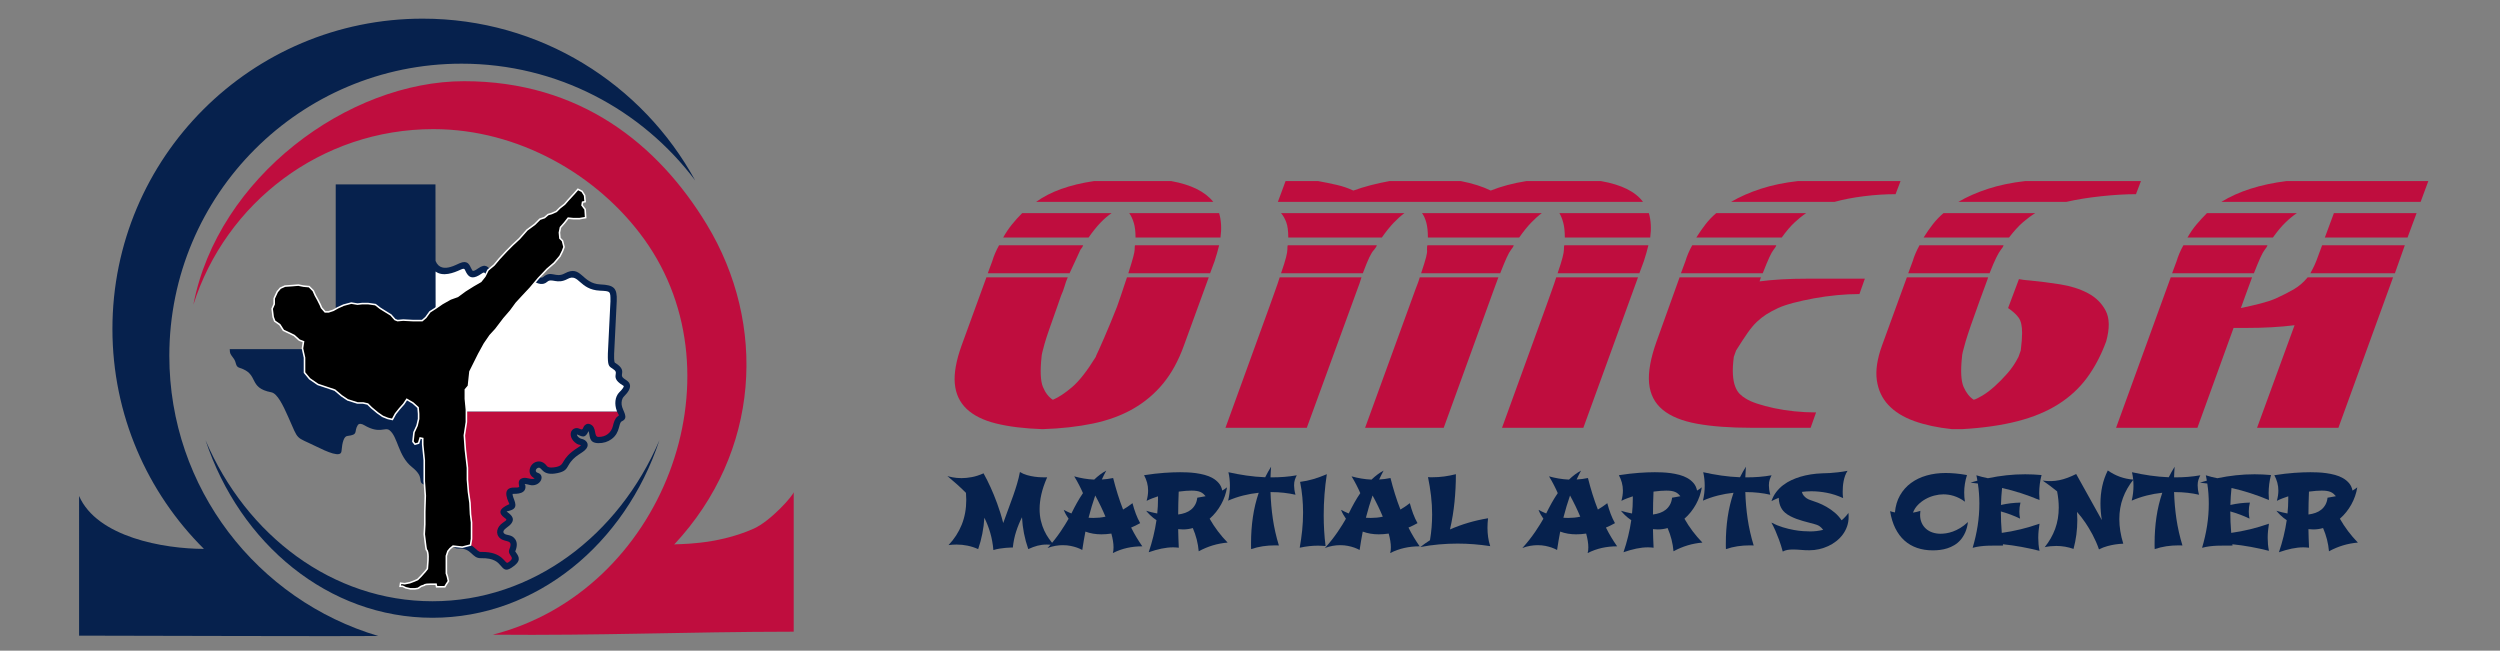 <?xml version="1.0" encoding="utf-8"?>
<!-- Generator: Adobe Illustrator 16.0.0, SVG Export Plug-In . SVG Version: 6.00 Build 0)  -->
<!DOCTYPE svg PUBLIC "-//W3C//DTD SVG 1.1//EN" "http://www.w3.org/Graphics/SVG/1.1/DTD/svg11.dtd">
<svg version="1.1" id="Layer_1" xmlns="http://www.w3.org/2000/svg" xmlns:xlink="http://www.w3.org/1999/xlink" x="0px" y="0px"
	 width="1576.801px" height="410.4px" viewBox="0 0 1576.801 410.4" enable-background="new 0 0 1576.801 410.4"
	 xml:space="preserve">
<rect x="0" y="0" width="1576.801" height="410.4" fill="#808080" stroke="none"/>
<g>
	<path fill="#06214D" d="M266.6,11.764c74.146,0,138.657,41.24,171.854,102.031c-33.624-44.713-87.118-73.633-147.372-73.633
		c-101.777,0-184.285,82.508-184.285,184.286c0,83.544,55.598,154.091,131.807,176.689c-8.732,0.28-170.466-0.2-188.728-0.224
		V312.83c11.357,25.964,53.481,33.356,78.734,33.356c-35.635-35.436-57.7-84.504-57.7-138.733
		C70.91,99.376,158.523,11.764,266.6,11.764L266.6,11.764z"/>
	<path fill="#BF0D3E" d="M292.709,51.212c73.184,0,122.433,39.858,153.034,90.32c38.104,62.824,33.938,143.59-20.499,201.88
		c0.449-0.478,25.892,0.853,50.09-9.96c10.92-4.879,25.271-21.258,25.271-23.122v88.084c-70.033,0.097-121.051,2.523-189.831,1.903
		c107.045-27.321,158.162-162.473,95.548-249.443c-29.342-40.752-79.622-69.431-132.961-69.431
		c-70.943,0-131.02,46.525-151.392,110.729C137.351,111.885,219.525,51.212,292.709,51.212L292.709,51.212z"/>
	<path fill="#06214D" d="M415.922,277.646c-21.698,65.418-77.6,111.994-143.146,111.994S151.328,343.063,129.63,277.646
		c25.623,60.097,80.091,101.574,143.146,101.574S390.301,337.741,415.922,277.646L415.922,277.646z"/>
</g>
<g>
	<rect x="559.316" y="114.211" fill="none" width="943.924" height="300.021"/>
	<path fill="#BF0D3E" d="M628.286,267.11c-8.073-1.993-14.298-5.082-18.667-9.262c-4.369-4.182-6.841-9.5-7.408-15.961
		c-0.57-6.459,0.854-14.438,4.272-23.939l15.676-43.035h51.303c-0.763,1.71-1.428,3.563-1.995,5.558
		c-0.57,1.995-1.33,4.037-2.28,6.128l-2.28,6.555c-2.09,5.89-3.8,10.735-5.13,14.535c-1.33,3.802-2.327,6.89-2.992,9.265
		s-1.141,4.18-1.426,5.415c-0.284,1.234-0.427,2.138-0.427,2.708c-0.95,8.93-0.665,15.245,0.854,18.95
		c1.521,3.705,3.61,6.414,6.271,8.123c3.608-1.521,7.646-4.181,12.111-7.979c4.466-3.799,9.452-10.165,14.964-19.095l0.283-0.854
		c0.762-1.521,2.424-5.226,4.987-11.115c2.565-5.891,5.272-12.444,8.123-19.666l2.279-6.556l2.138-6.412l1.854-5.558h51.586
		l-15.678,43.035c-3.42,9.501-7.79,17.479-13.107,23.939c-5.32,6.459-11.639,11.779-18.953,15.961
		c-7.315,4.18-15.723,7.269-25.223,9.262c-9.5,1.994-20.143,3.184-31.923,3.563C646.102,270.293,636.363,269.106,628.286,267.11z
		 M679.159,162.515c-1.14,2.375-2.657,5.652-4.56,9.832h-51.586l2.851-7.694c0.949-3.23,2.375-6.556,4.274-9.976h53.011
		c-0.188,0.76-0.76,1.71-1.71,2.851C681.062,158.477,680.302,160.14,679.159,162.515z M638.264,141.567
		c1.995-2.47,4.133-4.845,6.412-7.125h56.431c-2.279,1.521-4.607,3.516-6.982,5.985c-2.375,2.469-4.893,5.605-7.553,9.405h-53.865
		C634.416,146.792,636.269,144.038,638.264,141.567z M765.232,127.317H653.511c8.931-6.46,21.091-10.83,36.479-13.11h48.736
		C751.268,116.487,760.103,120.857,765.232,127.317z M763.237,172.347h-51.585c1.521-4.75,2.564-8.217,3.135-10.402
		c0.571-2.185,0.854-3.657,0.854-4.417c0-1.711,0.096-2.66,0.285-2.851h53.011c-0.38,1.521-0.808,3.135-1.282,4.845
		c-0.476,1.711-0.998,3.421-1.565,5.131L763.237,172.347z M769.793,149.833h-53.581c0-3.8-0.38-6.936-1.142-9.405
		c-0.761-2.47-1.71-4.465-2.851-5.985h56.716C770.268,139.002,770.553,144.132,769.793,149.833z"/>
	<path fill="#BF0D3E" d="M804.419,182.893c1.045-2.851,1.945-5.511,2.706-7.98h51.587c-0.382,1.33-0.81,2.66-1.282,3.99
		c-0.478,1.33-0.998,2.755-1.567,4.275l-31.636,86.641h-51.301l27.931-76.951C802.187,189.068,803.372,185.743,804.419,182.893z
		 M962.738,114.207h47.025c12.92,2.28,21.756,6.65,26.506,13.11H805.986l4.845-13.11h20.521c4.18,0.761,8.123,1.567,11.827,2.423
		c3.705,0.855,7.173,2.043,10.403,3.563c6.84-2.47,14.438-4.465,22.8-5.985h45.029c7.602,1.521,13.87,3.516,18.812,5.985
		C946.871,117.532,954.378,115.537,962.738,114.207z M811.259,140.142c-0.855-2.28-1.947-4.18-3.277-5.7h77.806
		c-2.09,1.521-4.32,3.516-6.695,5.985c-2.375,2.469-4.895,5.605-7.555,9.405h-58.996
		C812.541,145.652,812.114,142.422,811.259,140.142z M811.115,162.373c0.57-2.28,0.855-3.896,0.855-4.845
		c0-1.711,0.095-2.66,0.284-2.851H868.4c-0.188,0.76-0.761,1.71-1.71,2.851c-0.95,0.949-1.948,2.518-2.993,4.702
		s-2.422,5.558-4.133,10.117H807.98C809.5,167.977,810.546,164.653,811.115,162.373z M894.195,178.76
		c0.477-1.235,0.902-2.518,1.282-3.848h49.591c-0.95,2.47-1.948,5.178-2.993,8.123c-1.045,2.944-2.23,6.223-3.563,9.832
		l-27.93,76.95H860.99l31.636-86.925C893.197,181.373,893.72,179.996,894.195,178.76z M900.322,154.677h54.438
		c-0.189,0.76-0.761,1.71-1.71,2.851c-0.762,0.949-1.662,2.564-2.707,4.845c-1.045,2.281-2.423,5.604-4.134,9.975h-49.875
		c1.521-4.56,2.563-7.933,3.136-10.117c0.567-2.185,0.76-3.753,0.567-4.702C900.035,155.817,900.133,154.868,900.322,154.677z
		 M899.61,140.427c-0.665-2.47-1.568-4.465-2.708-5.985h75.526c-2.091,1.521-4.323,3.516-6.698,5.985
		c-2.375,2.469-4.893,5.605-7.553,9.405h-57.57C900.607,146.033,900.275,142.897,899.61,140.427z M978.841,182.893
		c1.045-2.851,1.945-5.511,2.708-7.98h51.585l-34.485,94.906h-51.301l27.931-76.951
		C976.608,189.068,977.796,185.743,978.841,182.893z M986.679,154.677h53.011c-0.38,1.521-0.808,3.135-1.283,4.845
		c-0.475,1.711-0.996,3.421-1.565,5.131l-2.852,7.694h-51.586c1.521-4.37,2.565-7.694,3.137-9.975
		c0.568-2.28,0.854-3.896,0.854-4.845C986.394,155.817,986.488,154.868,986.679,154.677z M985.966,140.427
		c-0.665-2.47-1.475-4.465-2.422-5.985h56.431c1.33,4.561,1.614,9.69,0.854,15.391h-53.863
		C986.964,146.033,986.631,142.897,985.966,140.427z"/>
	<path fill="#BF0D3E" d="M1059.351,174.913h51.301l-0.854,2.565c8.551-1.141,18.618-1.71,30.211-1.71h36.193l-3.42,9.689
		c-4.561,0-9.311,0.237-14.25,0.713c-4.938,0.475-9.737,1.14-14.394,1.995c-4.654,0.854-8.979,1.805-12.967,2.85
		c-3.99,1.045-7.223,2.138-9.69,3.277c-2.851,1.33-5.32,2.66-7.41,3.99c-2.09,1.33-4.085,2.897-5.985,4.703
		c-1.897,1.805-3.848,4.132-5.843,6.982c-1.995,2.851-4.417,6.556-7.268,11.115l-1.425,3.989c-0.57,4.369-0.762,8.074-0.57,11.115
		c0.189,3.039,0.665,5.558,1.426,7.553c0.76,1.994,1.71,3.563,2.852,4.703c1.141,1.14,2.375,2.09,3.703,2.85
		c1.712,1.141,4.135,2.232,7.27,3.277s6.697,1.994,10.688,2.851c3.99,0.854,8.268,1.521,12.825,1.995
		c4.563,0.475,9.12,0.712,13.683,0.712l-3.422,9.69h-37.051c-13.681,0-25.223-0.855-34.628-2.565s-16.625-4.653-21.66-8.835
		c-5.035-4.18-7.886-9.736-8.551-16.673c-0.665-6.935,0.902-15.724,4.703-26.362L1059.351,174.913z M1115.924,162.373
		c-1.045,2.28-2.424,5.604-4.135,9.975h-51.586l2.853-7.694c0.948-3.23,2.375-6.556,4.273-9.976h53.011
		c-0.188,0.76-0.761,1.71-1.709,2.851C1117.869,158.477,1116.969,160.092,1115.924,162.373z M1131.884,140.285
		c-2.564,2.375-5.272,5.558-8.122,9.548h-53.866c1.9-3.04,3.849-5.843,5.843-8.408c1.995-2.564,4.229-4.893,6.697-6.982h56.716
		C1136.869,135.962,1134.448,137.91,1131.884,140.285z M1175.632,123.754c-6.841,0.855-13.017,2.043-18.525,3.563h-65.266
		c5.51-3.229,11.778-5.985,18.811-8.265c7.03-2.28,14.82-3.896,23.37-4.846h64.695l-3.137,8.266
		C1189.12,122.472,1182.472,122.9,1175.632,123.754z"/>
	<path fill="#BF0D3E" d="M1316.277,238.326c-4.846,6.556-10.878,12.112-18.098,16.673c-7.223,4.561-15.818,8.123-25.793,10.688
		c-9.978,2.565-21.613,4.229-34.913,4.988h-6.271c-9.119-0.949-17.1-2.66-23.938-5.131c-6.84-2.47-12.255-5.842-16.245-10.117
		s-6.412-9.5-7.268-15.676c-0.854-6.175,0.236-13.441,3.275-21.803l15.676-43.035h51.303c-0.19,0.19-0.285,0.475-0.285,0.855
		l-5.13,13.965c-4.37,11.97-7.315,20.521-8.835,25.65c-1.521,5.13-2.28,8.36-2.28,9.69c-0.95,8.93-0.617,15.246,0.997,18.951
		c1.615,3.705,3.753,6.414,6.413,8.123c1.33-0.379,3.183-1.282,5.558-2.707c2.375-1.426,4.895-3.325,7.553-5.7
		c2.659-2.375,5.367-5.13,8.122-8.265c2.755-3.137,5.083-6.604,6.982-10.402l1.426-3.99c0.569-4.561,0.854-8.266,0.854-11.115
		c0-4.37-0.715-7.553-2.14-9.548s-3.655-4.037-6.696-6.128l6.841-18.24c1.898,0.381,4.181,0.665,6.84,0.855
		c6.08,0.57,12.444,1.378,19.096,2.423s12.492,2.897,17.527,5.558c5.034,2.659,8.788,6.364,11.258,11.114
		c2.47,4.751,2.563,11.211,0.285,19.381C1325.157,224.124,1321.12,231.771,1316.277,238.326z M1259.134,162.373
		c-1.142,2.28-2.565,5.604-4.275,9.975h-51.301l2.851-7.694c0.95-3.23,2.375-6.556,4.275-9.976h53.01
		c-0.188,0.76-0.76,1.71-1.71,2.851C1261.224,158.477,1260.273,160.092,1259.134,162.373z M1275.948,140.142
		c-2.66,2.28-5.604,5.51-8.835,9.69h-53.864c1.898-3.04,3.848-5.843,5.843-8.408c1.995-2.564,4.228-4.893,6.696-6.982h57.855
		C1281.174,135.962,1278.609,137.862,1275.948,140.142z M1325.397,123.754c-8.075,0.855-15.438,2.043-22.088,3.563h-68.116
		c5.51-3.229,11.78-5.985,18.813-8.265c7.028-2.28,14.818-3.896,23.368-4.846h72.961l-3.135,8.266
		C1340.74,122.472,1333.473,122.9,1325.397,123.754z"/>
	<path fill="#BF0D3E" d="M1413.318,194.292c4.562-0.949,8.692-1.899,12.397-2.85c3.705-0.951,6.888-1.995,9.548-3.135
		c4.18-1.9,7.933-3.801,11.257-5.7c3.325-1.9,6.318-4.465,8.979-7.695h53.865l-34.484,94.905h-51.302l23.655-64.695
		c-8.93,1.141-19.095,1.711-30.495,1.711h-7.979l-22.802,62.984h-51.301l34.485-94.905h51.301c-0.95,2.47-1.947,5.178-2.993,8.123
		c-1.045,2.944-2.232,6.223-3.563,9.832L1413.318,194.292z M1377.123,154.677h53.01c-0.189,0.76-0.76,1.71-1.71,2.851
		c-0.761,0.949-1.662,2.564-2.707,4.845c-1.045,2.281-2.423,5.604-4.134,9.975h-51.586l2.852-7.694
		C1373.798,161.422,1375.223,158.097,1377.123,154.677z M1385.388,141.567c2.09-2.47,4.273-4.845,6.555-7.125h56.716
		c-2.279,1.521-4.654,3.468-7.125,5.843c-2.47,2.375-5.13,5.558-7.979,9.548h-53.866
		C1381.397,146.792,1383.298,144.038,1385.388,141.567z M1442.104,114.207h89.491l-4.845,13.11h-125.688
		C1411.893,120.667,1425.573,116.297,1442.104,114.207z M1458.776,169.355c0.665-1.235,1.377-2.803,2.138-4.702l3.705-9.976h52.155
		l-6.271,17.67h-53.295C1457.589,171.587,1458.111,170.59,1458.776,169.355z M1472.029,134.442h52.155l-5.7,15.391h-52.155
		L1472.029,134.442z"/>
	<path fill="#06214D" d="M660.453,301.079c-0.866,1.958-1.604,3.835-2.21,5.631c-0.604,1.797-1.096,3.525-1.469,5.191
		c-0.373,1.664-0.646,3.26-0.815,4.783c-0.174,1.522-0.259,2.991-0.259,4.403c0,2.687,0.272,5.151,0.817,7.402
		c0.545,2.25,1.251,4.309,2.119,6.176c0.867,1.866,1.847,3.558,2.937,5.069c1.091,1.514,2.169,2.865,3.239,4.058
		c-0.848-0.103-1.655-0.183-2.422-0.242c-0.77-0.061-1.494-0.091-2.18-0.091c-1.052,0-2.051,0.063-2.997,0.184
		c-0.949,0.121-1.89,0.297-2.815,0.528c-0.929,0.229-1.867,0.529-2.813,0.894c-0.949,0.363-1.958,0.787-3.027,1.271
		c-1.15-3.271-2.054-6.573-2.71-9.914s-1.074-6.735-1.256-10.188c-1.453,2.888-2.687,5.895-3.693,9.021
		c-1.01,3.129-1.706,6.489-2.089,10.081c-0.242,0-0.777,0.011-1.604,0.03c-0.826,0.02-1.82,0.078-2.98,0.182
		c-1.16,0.102-2.412,0.26-3.754,0.471c-1.342,0.213-2.648,0.52-3.92,0.924c-0.346-3.896-0.999-7.514-1.969-10.854
		c-0.97-3.34-2.211-6.522-3.725-9.551c-0.404,6.821-1.706,13.422-3.905,19.799c-4.259-1.918-8.83-2.876-13.714-2.876
		c-0.808,0-1.625,0.03-2.452,0.092s-1.665,0.141-2.513,0.241c3.633-3.834,6.402-8.123,8.311-12.866
		c1.906-4.742,2.86-9.959,2.86-15.65c0-1.452-0.061-2.926-0.182-4.42c-1.756-1.774-3.604-3.53-5.54-5.269
		c-1.938-1.735-3.996-3.512-6.176-5.327c0.361,0.103,0.825,0.228,1.393,0.379c0.564,0.149,1.23,0.297,1.998,0.438
		c0.767,0.142,1.614,0.257,2.543,0.349c0.928,0.092,1.938,0.137,3.027,0.137c1.938,0,4.069-0.211,6.4-0.637
		c2.331-0.424,4.811-1.221,7.435-2.392c1.514,2.705,3.017,5.7,4.511,8.989c0.625,1.395,1.286,2.929,1.982,4.604
		c0.694,1.676,1.388,3.456,2.072,5.346c0.688,1.887,1.356,3.868,2.015,5.946c0.654,2.079,1.267,4.238,1.831,6.479
		c1.171-3.289,2.284-6.348,3.346-9.172c1.06-2.826,2.044-5.525,2.952-8.1c0.906-2.574,1.72-5.07,2.437-7.493
		c0.717-2.422,1.317-4.895,1.802-7.417c1.412,0.85,2.928,1.498,4.541,1.953c1.614,0.453,3.198,0.787,4.753,0.998
		c1.556,0.213,3.021,0.334,4.404,0.362C658.369,301.063,659.526,301.079,660.453,301.079z"/>
	<path fill="#06214D" d="M719.125,329.959c-0.931,0.524-1.867,1.021-2.815,1.483c-0.949,0.465-1.907,0.896-2.876,1.302
		c1.049,2.118,2.159,4.151,3.33,6.101c1.17,1.947,2.411,3.859,3.724,5.736c-3.371,0-6.575,0.338-9.61,1.014
		c-3.037,0.678-6.029,1.752-8.978,3.225c0.161-0.523,0.272-1.094,0.333-1.711c0.063-0.613,0.091-1.267,0.091-1.95
		c0-1.211-0.116-2.543-0.349-3.996c-0.233-1.453-0.57-2.997-1.014-4.632c-1.07,0.16-2.137,0.281-3.194,0.361
		c-1.06,0.082-2.104,0.121-3.133,0.121c-1.776,0-3.502-0.141-5.177-0.424c-1.678-0.281-3.302-0.716-4.874-1.302
		c-0.363,1.877-0.707,3.774-1.029,5.69c-0.323,1.918-0.636,3.886-0.938,5.902c-1.027-0.564-2.17-1.068-3.421-1.514
		c-1.09-0.385-2.382-0.73-3.875-1.045c-1.494-0.313-3.159-0.471-4.995-0.471c-1.453,0-2.985,0.139-4.602,0.408
		c-1.614,0.273-3.279,0.731-4.995,1.379c1.574-1.716,3.042-3.447,4.404-5.191c1.36-1.745,2.599-3.432,3.709-5.057
		c1.107-1.625,2.099-3.144,2.967-4.557c0.867-1.412,1.594-2.634,2.18-3.663c-0.586-0.807-1.141-1.675-1.665-2.604
		c-0.523-0.928-0.999-1.926-1.423-2.996c0.809,0.443,1.619,0.854,2.438,1.228c0.815,0.373,1.63,0.729,2.438,1.074v-0.062
		c1.09-2.24,2.229-4.431,3.421-6.568c1.19-2.141,2.474-4.208,3.847-6.206c-0.283-0.687-0.633-1.463-1.045-2.331
		c-0.414-0.867-0.862-1.773-1.349-2.727c-0.482-0.946-0.994-1.896-1.528-2.846c-0.534-0.947-1.063-1.847-1.59-2.693
		c1.998,0.564,4.041,1.023,6.131,1.377c2.09,0.354,4.242,0.58,6.465,0.683c1.17-1.13,2.381-2.169,3.633-3.118
		c1.251-0.947,2.573-1.796,3.966-2.543c-0.484,0.908-0.959,1.827-1.423,2.755c-0.465,0.931-0.919,1.878-1.362,2.847
		c1.19-0.062,2.381-0.17,3.572-0.332c1.19-0.162,2.381-0.363,3.572-0.605c0.866,3.451,1.814,6.832,2.846,10.143
		c1.029,3.312,2.169,6.561,3.421,9.748c1.029-0.586,2.028-1.217,2.997-1.894s1.947-1.388,2.938-2.134
		c0.625,2.402,1.331,4.643,2.117,6.721C717.188,326.166,718.096,328.124,719.125,329.959z M697.237,325.873
		c-1.797-4.317-3.945-8.769-6.448-13.351c-0.768,2.199-1.499,4.455-2.193,6.767c-0.696,2.312-1.367,4.728-2.015,7.25
		c0.524,0.041,1.051,0.071,1.574,0.091c0.524,0.021,1.049,0.03,1.574,0.03c1.271,0,2.527-0.062,3.769-0.183
		C694.74,326.356,695.985,326.156,697.237,325.873z"/>
	<path fill="#06214D" d="M774.281,342.22c-3.209,0.264-6.32,0.848-9.34,1.756c-3.018,0.908-5.979,2.149-8.885,3.726
		c-0.225-2.563-0.646-5.062-1.271-7.493c-0.626-2.434-1.441-4.816-2.452-7.159c-1.997,0.586-4.057,0.878-6.176,0.878
		c-1.05,0-2.067-0.061-3.058-0.182c0.04,1.958,0.091,3.908,0.15,5.855c0.062,1.948,0.142,3.901,0.241,5.858
		c-0.563-0.062-1.141-0.116-1.726-0.167c-0.586-0.05-1.191-0.075-1.816-0.075c-2.319,0-4.769,0.269-7.342,0.802
		c-2.573,0.535-5.271,1.297-8.098,2.287c1.13-3.33,2.104-6.671,2.921-10.021c0.816-3.351,1.479-6.74,1.981-10.173
		c-1.595-1.09-2.94-2.18-4.042-3.271c-1.1-1.09-1.922-1.987-2.467-2.694c1.09,0.346,2.227,0.656,3.405,0.938
		c1.181,0.283,2.377,0.545,3.588,0.787c0.161-1.515,0.282-3.017,0.363-4.511c0.08-1.493,0.121-3.008,0.121-4.541v-1.786
		c-1.231,0.403-2.452,0.838-3.663,1.302c-1.211,0.465-2.382,0.979-3.514,1.544c0.305-1.13,0.534-2.229,0.696-3.3
		c0.161-1.068,0.242-2.119,0.242-3.148c0-1.756-0.223-3.438-0.666-5.056c-0.444-1.614-1.07-3.168-1.877-4.662
		c4.702-0.728,8.925-1.221,12.669-1.483c3.744-0.262,7.079-0.394,10.006-0.394c1.372,0,2.931,0.035,4.677,0.104
		c1.746,0.072,3.542,0.231,5.391,0.483c1.847,0.255,3.679,0.621,5.494,1.105c1.815,0.483,3.48,1.153,4.994,2.014
		c1.516,0.856,2.812,1.917,3.892,3.179s1.802,2.791,2.165,4.588v0.121c0.522-0.305,1.033-0.621,1.526-0.955
		c0.494-0.332,0.994-0.699,1.499-1.104c-0.281,1.837-0.735,3.663-1.36,5.479c-0.626,1.815-1.408,3.571-2.349,5.269
		c-0.938,1.696-2.019,3.312-3.237,4.844c-1.223,1.534-2.56,2.937-4.013,4.208C766.049,332.624,769.822,337.64,774.281,342.22z
		 M751.487,309.435c-1.07,0-2.261,0.051-3.572,0.15c-1.313,0.102-2.806,0.264-4.479,0.484c-0.104,2.422-0.182,4.834-0.242,7.234
		c-0.061,2.401-0.091,4.805-0.091,7.204c1.574-0.2,3.047-0.545,4.42-1.028c1.372-0.483,2.588-1.149,3.646-1.998
		c1.061-0.849,1.938-1.893,2.636-3.133c0.694-1.24,1.146-2.721,1.348-4.437c0.867-0.161,1.73-0.313,2.588-0.454
		c0.858-0.141,1.73-0.305,2.619-0.482v-0.063c-0.465-0.563-0.949-1.063-1.453-1.498c-0.505-0.436-1.09-0.798-1.756-1.09
		c-0.666-0.293-1.453-0.518-2.361-0.666C753.879,309.509,752.778,309.435,751.487,309.435z"/>
	<path fill="#06214D" d="M806.615,344.037c-0.402,0-0.808-0.011-1.211-0.03s-0.808-0.029-1.211-0.029
		c-2.645,0-5.218,0.188-7.72,0.562c-2.503,0.373-4.955,0.974-7.356,1.801c-0.041-0.586-0.061-1.187-0.061-1.801
		c0-0.616,0-1.218,0-1.804c0-5.771,0.388-11.301,1.165-16.59c0.775-5.287,2.003-10.401,3.679-15.349
		c-3.311,0.345-6.585,0.925-9.824,1.74c-3.237,0.817-6.393,1.894-9.46,3.226c0.746-3.106,1.12-6.227,1.12-9.354
		c0-1.434-0.076-2.871-0.228-4.313c-0.151-1.443-0.391-2.861-0.711-4.255c3.754,0.849,7.558,1.55,11.413,2.104
		c3.854,0.557,7.778,0.914,11.774,1.076c0.564-1.131,1.155-2.25,1.771-3.36c0.613-1.108,1.266-2.21,1.952-3.3
		c-0.184,2.24-0.305,4.479-0.363,6.721h0.908c2.623,0,5.227-0.102,7.811-0.303c2.583-0.201,5.196-0.534,7.841-0.999
		c-0.465,0.868-0.861,1.797-1.193,2.784c-0.334,0.99-0.5,2.189-0.5,3.604c0,0.809,0.063,1.689,0.195,2.648
		c0.133,0.959,0.357,2.033,0.683,3.225c-2.281-0.523-4.703-0.934-7.268-1.227c-2.563-0.293-5.228-0.438-7.991-0.438h-0.483
		c0.161,5.672,0.651,11.297,1.468,16.877C803.634,332.831,804.899,338.426,806.615,344.037z"/>
	<path fill="#06214D" d="M836.858,299.081c-0.646,4.219-1.136,8.48-1.468,12.79c-0.334,4.31-0.5,8.664-0.5,13.063
		c0,3.311,0.096,6.584,0.287,9.821c0.19,3.24,0.487,6.454,0.894,9.644c-0.848-0.062-1.676-0.115-2.48-0.166
		c-0.81-0.051-1.597-0.075-2.361-0.075c-1.877,0-3.744,0.104-5.603,0.317c-1.855,0.211-3.813,0.539-5.872,0.982
		c0.646-3.571,1.159-7.2,1.545-10.884c0.383-3.685,0.573-7.433,0.573-11.246c0-3.271-0.149-6.521-0.454-9.748
		c-0.303-3.229-0.775-6.448-1.423-9.657c1.435-0.182,2.83-0.413,4.193-0.695c1.361-0.281,2.729-0.625,4.102-1.029
		c1.373-0.402,2.767-0.862,4.18-1.377C833.881,300.306,835.345,299.728,836.858,299.081z"/>
	<path fill="#06214D" d="M894.045,329.959c-0.931,0.524-1.867,1.021-2.815,1.483c-0.949,0.465-1.907,0.896-2.876,1.302
		c1.049,2.118,2.159,4.151,3.33,6.101c1.17,1.947,2.411,3.859,3.724,5.736c-3.371,0-6.572,0.338-9.61,1.014
		c-3.037,0.678-6.029,1.752-8.978,3.225c0.161-0.523,0.272-1.094,0.333-1.711c0.063-0.613,0.091-1.267,0.091-1.95
		c0-1.211-0.114-2.543-0.349-3.996c-0.231-1.453-0.57-2.997-1.014-4.632c-1.07,0.16-2.137,0.281-3.193,0.361
		c-1.061,0.082-2.104,0.121-3.134,0.121c-1.776,0-3.502-0.141-5.177-0.424c-1.678-0.281-3.302-0.716-4.874-1.302
		c-0.363,1.877-0.707,3.774-1.029,5.69c-0.323,1.918-0.636,3.886-0.938,5.902c-1.027-0.564-2.17-1.068-3.421-1.514
		c-1.09-0.385-2.382-0.73-3.875-1.045c-1.494-0.313-3.159-0.471-4.995-0.471c-1.451,0-2.985,0.139-4.602,0.408
		c-1.614,0.273-3.279,0.731-4.995,1.379c1.574-1.716,3.042-3.447,4.405-5.191c1.361-1.745,2.598-3.432,3.708-5.057
		c1.107-1.625,2.099-3.144,2.967-4.557c0.867-1.412,1.594-2.634,2.18-3.663c-0.586-0.807-1.141-1.675-1.665-2.604
		c-0.523-0.928-0.999-1.926-1.423-2.996c0.809,0.443,1.62,0.854,2.438,1.228c0.816,0.373,1.63,0.729,2.438,1.074v-0.062
		c1.092-2.24,2.229-4.431,3.421-6.568c1.19-2.141,2.474-4.208,3.847-6.206c-0.283-0.687-0.631-1.463-1.045-2.331
		c-0.413-0.867-0.862-1.773-1.349-2.727c-0.482-0.946-0.994-1.896-1.526-2.846c-0.535-0.947-1.065-1.847-1.592-2.693
		c1.998,0.564,4.041,1.023,6.133,1.377c2.088,0.354,4.24,0.58,6.463,0.683c1.17-1.13,2.381-2.169,3.633-3.118
		c1.251-0.947,2.573-1.796,3.966-2.543c-0.483,0.908-0.959,1.827-1.423,2.755c-0.465,0.931-0.919,1.878-1.362,2.847
		c1.19-0.062,2.382-0.17,3.572-0.332s2.381-0.363,3.572-0.605c0.867,3.451,1.814,6.832,2.846,10.143
		c1.029,3.312,2.169,6.561,3.421,9.748c1.029-0.586,2.028-1.217,2.997-1.894c0.97-0.677,1.947-1.388,2.938-2.134
		c0.625,2.402,1.332,4.643,2.118,6.721C892.107,326.166,893.016,328.124,894.045,329.959z M872.156,325.873
		c-1.797-4.317-3.944-8.769-6.446-13.351c-0.77,2.199-1.498,4.455-2.195,6.767c-0.695,2.312-1.367,4.728-2.014,7.25
		c0.523,0.041,1.05,0.071,1.573,0.091c0.524,0.021,1.049,0.03,1.574,0.03c1.271,0,2.528-0.062,3.769-0.183
		C869.658,326.356,870.905,326.156,872.156,325.873z"/>
	<path fill="#06214D" d="M939.907,344.46c-3.432-0.523-6.847-0.924-10.248-1.195c-3.398-0.271-6.847-0.408-10.338-0.408
		c-3.896,0-7.795,0.172-11.701,0.516c-3.902,0.344-7.836,0.896-11.791,1.665c0.988-0.769,1.982-1.515,2.982-2.24
		c0.998-0.728,2.032-1.411,3.104-2.059c0.464-2.744,0.807-5.449,1.027-8.113s0.333-5.349,0.333-8.053
		c0-4.017-0.23-7.987-0.694-11.913c-0.467-3.926-1.103-7.835-1.907-11.729c0.424,0.039,0.861,0.063,1.314,0.074
		c0.455,0.012,0.903,0.016,1.35,0.016c2.563,0,5.075-0.166,7.538-0.498c2.462-0.334,4.924-0.813,7.387-1.438
		c0,5.833-0.288,11.649-0.862,17.452c-0.576,5.803-1.527,11.602-2.859,17.393c3.771-1.654,7.646-3.065,11.625-4.238
		c3.976-1.17,8.103-2.106,12.382-2.813c-0.242,2.039-0.363,4.037-0.363,5.994c0,1.958,0.131,3.903,0.395,5.843
		C938.839,340.646,939.281,342.563,939.907,344.46z"/>
	<path fill="#06214D" d="M1018.59,329.959c-0.931,0.524-1.867,1.021-2.815,1.483c-0.949,0.465-1.907,0.896-2.876,1.302
		c1.049,2.118,2.159,4.151,3.33,6.101c1.17,1.947,2.411,3.859,3.724,5.736c-3.369,0-6.572,0.338-9.61,1.014
		c-3.037,0.678-6.029,1.752-8.978,3.225c0.161-0.523,0.272-1.094,0.333-1.711c0.063-0.613,0.092-1.267,0.092-1.95
		c0-1.211-0.115-2.543-0.35-3.996c-0.229-1.453-0.57-2.997-1.014-4.632c-1.07,0.16-2.135,0.281-3.193,0.361
		c-1.061,0.082-2.104,0.121-3.134,0.121c-1.776,0-3.502-0.141-5.177-0.424c-1.676-0.281-3.3-0.716-4.874-1.302
		c-0.363,1.877-0.707,3.774-1.029,5.69c-0.323,1.918-0.636,3.886-0.938,5.902c-1.029-0.564-2.172-1.068-3.423-1.514
		c-1.09-0.385-2.382-0.73-3.875-1.045c-1.492-0.314-3.157-0.471-4.993-0.471c-1.453,0-2.987,0.139-4.604,0.408
		c-1.614,0.273-3.279,0.731-4.995,1.379c1.574-1.716,3.042-3.447,4.405-5.191c1.361-1.745,2.598-3.432,3.708-5.057
		c1.109-1.625,2.099-3.144,2.967-4.557c0.867-1.412,1.594-2.634,2.182-3.663c-0.588-0.807-1.143-1.675-1.665-2.604
		c-0.525-0.928-0.999-1.926-1.425-2.996c0.809,0.443,1.62,0.854,2.438,1.228c0.817,0.373,1.63,0.729,2.438,1.074v-0.062
		c1.092-2.24,2.229-4.431,3.423-6.568c1.188-2.141,2.472-4.208,3.845-6.206c-0.283-0.687-0.631-1.463-1.045-2.331
		c-0.413-0.867-0.862-1.773-1.349-2.727c-0.482-0.946-0.992-1.896-1.526-2.846c-0.535-0.947-1.065-1.847-1.591-2.693
		c1.998,0.564,4.041,1.023,6.132,1.377c2.088,0.354,4.241,0.58,6.463,0.683c1.17-1.13,2.381-2.169,3.633-3.118
		c1.251-0.947,2.573-1.796,3.966-2.543c-0.482,0.908-0.959,1.827-1.423,2.755c-0.465,0.931-0.919,1.878-1.362,2.847
		c1.19-0.062,2.383-0.17,3.572-0.332c1.19-0.162,2.381-0.363,3.572-0.605c0.867,3.451,1.814,6.832,2.846,10.143
		c1.029,3.312,2.169,6.561,3.421,9.748c1.029-0.586,2.028-1.217,2.997-1.894c0.97-0.677,1.947-1.388,2.938-2.134
		c0.625,2.402,1.332,4.643,2.119,6.721C1016.652,326.166,1017.561,328.124,1018.59,329.959z M996.7,325.873
		c-1.797-4.317-3.944-8.769-6.446-13.351c-0.77,2.199-1.498,4.455-2.195,6.767c-0.695,2.312-1.367,4.728-2.013,7.25
		c0.522,0.041,1.049,0.071,1.572,0.091c0.524,0.021,1.05,0.03,1.574,0.03c1.271,0,2.528-0.062,3.771-0.183
		C994.204,326.356,995.448,326.156,996.7,325.873z"/>
	<path fill="#06214D" d="M1073.748,342.22c-3.209,0.264-6.322,0.848-9.341,1.756c-3.018,0.908-5.979,2.149-8.886,3.726
		c-0.223-2.563-0.646-5.062-1.271-7.493c-0.626-2.434-1.443-4.816-2.452-7.159c-1.998,0.586-4.059,0.878-6.178,0.878
		c-1.05,0-2.067-0.061-3.058-0.182c0.04,1.958,0.091,3.908,0.151,5.855c0.061,1.948,0.141,3.901,0.242,5.858
		c-0.565-0.062-1.143-0.116-1.728-0.167c-0.586-0.05-1.191-0.075-1.816-0.075c-2.319,0-4.769,0.269-7.341,0.802
		c-2.572,0.535-5.271,1.297-8.099,2.287c1.13-3.33,2.104-6.671,2.921-10.021c0.818-3.351,1.479-6.74,1.983-10.173
		c-1.597-1.09-2.941-2.18-4.042-3.271c-1.102-1.09-1.922-1.987-2.468-2.694c1.091,0.346,2.226,0.656,3.405,0.938
		c1.182,0.283,2.376,0.545,3.587,0.787c0.161-1.515,0.282-3.017,0.363-4.511c0.08-1.493,0.121-3.008,0.121-4.541v-1.786
		c-1.231,0.403-2.452,0.838-3.663,1.302c-1.211,0.465-2.382,0.979-3.512,1.544c0.303-1.13,0.533-2.229,0.694-3.3
		c0.161-1.068,0.242-2.119,0.242-3.148c0-1.756-0.223-3.438-0.666-5.056c-0.442-1.614-1.068-3.168-1.877-4.662
		c4.702-0.728,8.926-1.221,12.669-1.483c3.744-0.262,7.079-0.394,10.006-0.394c1.372,0,2.934,0.035,4.68,0.104
		c1.743,0.072,3.541,0.231,5.389,0.483c1.846,0.255,3.678,0.621,5.494,1.105c1.815,0.483,3.479,1.153,4.995,2.014
		c1.514,0.856,2.811,1.917,3.89,3.179c1.08,1.262,1.802,2.791,2.165,4.588v0.121c0.524-0.305,1.034-0.621,1.528-0.955
		c0.494-0.332,0.994-0.699,1.499-1.104c-0.283,1.837-0.737,3.663-1.362,5.479c-0.626,1.815-1.408,3.571-2.346,5.269
		c-0.939,1.694-2.021,3.312-3.24,4.844c-1.221,1.534-2.559,2.937-4.011,4.208C1065.514,332.624,1069.285,337.64,1073.748,342.22z
		 M1050.95,309.435c-1.068,0-2.261,0.051-3.57,0.15c-1.313,0.102-2.808,0.264-4.48,0.484c-0.102,2.422-0.182,4.834-0.242,7.234
		c-0.061,2.401-0.091,4.805-0.091,7.204c1.574-0.2,3.047-0.545,4.42-1.028c1.372-0.483,2.59-1.149,3.647-1.998
		c1.061-0.849,1.938-1.893,2.635-3.133c0.695-1.24,1.146-2.721,1.347-4.437c0.867-0.161,1.73-0.313,2.591-0.454
		c0.855-0.143,1.729-0.305,2.616-0.482v-0.063c-0.465-0.563-0.947-1.063-1.451-1.498c-0.506-0.436-1.092-0.798-1.758-1.09
		c-0.666-0.293-1.451-0.518-2.359-0.666C1053.344,309.509,1052.241,309.435,1050.95,309.435z"/>
	<path fill="#06214D" d="M1106.078,344.037c-0.402,0-0.808-0.011-1.211-0.03c-0.402-0.02-0.808-0.029-1.211-0.029
		c-2.645,0-5.218,0.188-7.72,0.562c-2.503,0.373-4.955,0.974-7.356,1.801c-0.041-0.586-0.061-1.187-0.061-1.801
		c0-0.616,0-1.218,0-1.804c0-5.771,0.389-11.301,1.165-16.59c0.776-5.287,2.003-10.401,3.679-15.349
		c-3.311,0.345-6.585,0.925-9.823,1.74c-3.238,0.817-6.394,1.894-9.461,3.226c0.746-3.106,1.12-6.227,1.12-9.354
		c0-1.434-0.075-2.871-0.228-4.313c-0.15-1.443-0.391-2.861-0.712-4.255c3.755,0.849,7.559,1.55,11.412,2.104
		c3.854,0.557,7.78,0.914,11.776,1.076c0.563-1.131,1.155-2.25,1.771-3.36c0.615-1.108,1.268-2.21,1.952-3.3
		c-0.182,2.24-0.303,4.479-0.361,6.721h0.906c2.623,0,5.229-0.102,7.813-0.303c2.583-0.201,5.196-0.534,7.841-0.999
		c-0.465,0.868-0.863,1.797-1.195,2.784c-0.334,0.99-0.5,2.189-0.5,3.604c0,0.809,0.065,1.689,0.197,2.648
		c0.131,0.959,0.357,2.033,0.682,3.225c-2.28-0.523-4.702-0.934-7.267-1.227c-2.563-0.293-5.228-0.438-7.992-0.438h-0.482
		c0.161,5.672,0.649,11.297,1.468,16.877C1103.099,332.831,1104.364,338.426,1106.078,344.037z"/>
	<path fill="#06214D" d="M1165.84,323.511c0.061,0.444,0.096,0.879,0.104,1.303c0.011,0.424,0.018,0.838,0.018,1.24
		c0,2.119-0.328,4.107-0.984,5.965c-0.655,1.856-1.559,3.563-2.709,5.115c-1.15,1.555-2.508,2.947-4.072,4.178
		c-1.563,1.231-3.265,2.271-5.101,3.119c-1.837,0.848-3.759,1.498-5.769,1.951c-2.009,0.455-4.021,0.682-6.04,0.682
		c-1.896,0-3.724-0.08-5.479-0.242c-1.756-0.16-3.421-0.24-4.995-0.24c-1.211,0-2.354,0.086-3.421,0.258
		c-1.07,0.171-2.06,0.52-2.967,1.044c-0.747-2.766-1.539-5.271-2.377-7.521c-0.839-2.252-1.609-4.174-2.315-5.77
		c-0.828-1.855-1.655-3.521-2.48-4.994c2.399,1.252,4.809,2.239,7.22,2.967c2.412,0.728,4.708,1.287,6.888,1.682
		c2.18,0.393,4.167,0.646,5.964,0.756c1.796,0.111,3.289,0.167,4.48,0.167c1.332,0,2.674-0.08,4.024-0.242
		c1.354-0.161,2.715-0.413,4.088-0.757c-0.345-0.464-0.695-0.878-1.061-1.24c-0.364-0.363-0.696-0.656-0.999-0.879
		c-0.363-0.262-0.717-0.484-1.062-0.666c-0.586-0.281-1.378-0.561-2.375-0.832c-1-0.272-2.108-0.57-3.329-0.894
		c-1.224-0.322-2.523-0.677-3.906-1.06c-1.382-0.385-2.754-0.828-4.117-1.332c-1.36-0.504-2.664-1.08-3.904-1.728
		c-1.241-0.646-2.347-1.382-3.313-2.21c-0.77-0.666-1.403-1.389-1.907-2.164c-0.505-0.775-0.903-1.574-1.194-2.395
		c-0.293-0.814-0.506-1.635-0.638-2.449c-0.131-0.818-0.207-1.602-0.227-2.348c-0.707,0.282-1.345,0.557-1.907,0.816
		c-0.564,0.264-1.05,0.484-1.453,0.666l-1.211,0.605c0.727-2.182,1.741-4.106,3.042-5.782c1.303-1.675,2.766-3.128,4.391-4.359
		c1.624-1.229,3.359-2.271,5.207-3.118s3.68-1.544,5.494-2.089c4.238-1.271,8.829-1.998,13.774-2.18
		c1.533,0,3.168-0.062,4.904-0.183c1.491-0.102,3.196-0.256,5.114-0.471c1.917-0.211,3.938-0.52,6.057-0.923
		c-0.646,0.969-1.166,2.021-1.561,3.147c-0.395,1.131-0.702,2.271-0.924,3.42c-0.223,1.15-0.374,2.285-0.454,3.406
		c-0.081,1.119-0.121,2.146-0.121,3.072c0,0.626,0.012,1.191,0.03,1.695c0.021,0.505,0.05,0.938,0.091,1.302
		c0.04,0.425,0.091,0.808,0.151,1.149c-3.532-1.594-6.976-2.709-10.323-3.344c-3.351-0.639-6.59-0.955-9.718-0.955
		c-1.07,0-2.089,0.035-3.06,0.105c-0.969,0.068-1.938,0.166-2.904,0.287c0.222,0.969,0.62,1.775,1.195,2.422
		c0.573,0.646,1.153,1.171,1.739,1.574c0.688,0.465,1.423,0.826,2.21,1.09c1.533,0.482,3.198,1.074,4.995,1.771
		c1.796,0.694,3.592,1.56,5.39,2.588c1.797,1.028,3.521,2.24,5.178,3.634c1.652,1.393,3.105,3.008,4.357,4.844
		c0.769-0.646,1.516-1.356,2.24-2.135C1164.536,325.263,1165.214,324.419,1165.84,323.511z"/>
	<path fill="#06214D" d="M1241.221,329.263c-0.323,2.523-0.898,4.713-1.728,6.569s-1.826,3.446-2.996,4.769
		c-1.172,1.321-2.474,2.406-3.904,3.254c-1.436,0.85-2.917,1.516-4.45,1.998c-1.534,0.484-3.072,0.817-4.617,1
		c-1.543,0.183-3.021,0.271-4.435,0.271c-3.613,0-6.923-0.516-9.932-1.544c-3.008-1.029-5.66-2.573-7.962-4.632
		c-2.301-2.059-4.223-4.637-5.768-7.734c-1.543-3.099-2.648-6.706-3.314-10.822c0.464,0.162,0.958,0.313,1.483,0.453
		c0.524,0.143,1.049,0.264,1.574,0.363c0.362-4.098,1.433-7.693,3.209-10.793c1.773-3.098,4.082-5.691,6.917-7.779
		c2.836-2.09,6.113-3.664,9.84-4.723c3.723-1.061,7.724-1.59,12.003-1.59c1.957,0,4.052,0.102,6.282,0.303
		c2.229,0.202,4.626,0.535,7.188,0.999c-0.586,1.837-1.022,3.679-1.314,5.524c-0.293,1.848-0.439,3.688-0.439,5.523
		c0,1.938,0.151,3.854,0.454,5.752c-1.191-0.888-2.382-1.63-3.572-2.225c-1.189-0.598-2.354-1.07-3.497-1.426
		c-1.14-0.353-2.255-0.604-3.345-0.756c-1.09-0.151-2.13-0.228-3.118-0.228c-1.855,0-3.772,0.257-5.752,0.772
		c-1.979,0.514-3.85,1.267-5.613,2.254c-1.769,0.99-3.348,2.195-4.738,3.619c-1.395,1.422-2.435,3.053-3.118,4.889
		c0.827-0.121,1.624-0.277,2.392-0.469c0.769-0.192,1.523-0.409,2.271-0.651c-0.121,0.89-0.184,1.716-0.184,2.481
		c0,1.896,0.333,3.588,0.999,5.071c0.666,1.481,1.574,2.733,2.727,3.755c1.148,1.019,2.513,1.795,4.087,2.329
		s3.27,0.804,5.086,0.804c1.029,0,2.205-0.098,3.526-0.287c1.32-0.192,2.729-0.558,4.224-1.09c1.493-0.535,3.047-1.283,4.662-2.24
		C1237.961,332.074,1239.586,330.817,1241.221,329.263z"/>
	<path fill="#06214D" d="M1263.409,344.097c-1.653,0.021-3.295,0.025-4.92,0.016c-1.624-0.01-3.237,0.017-4.844,0.076
		c-1.604,0.062-3.193,0.19-4.768,0.395c-1.574,0.201-3.141,0.516-4.692,0.938c1.393-4.683,2.447-9.33,3.163-13.939
		c0.717-4.612,1.075-9.249,1.075-13.911c0-2.119-0.075-4.231-0.229-6.343c-0.149-2.108-0.389-4.225-0.711-6.344l-4.662-0.573
		c0.729-0.224,1.458-0.435,2.195-0.638c0.734-0.201,1.457-0.401,2.164-0.604c-0.104-0.563-0.197-1.125-0.287-1.682
		c-0.093-0.555-0.208-1.125-0.351-1.711c1.213,0.363,2.411,0.707,3.604,1.029c1.188,0.323,2.411,0.596,3.663,0.817
		c3.895-0.808,7.785-1.423,11.671-1.847c3.885-0.424,7.825-0.637,11.821-0.637c1.715,0,3.431,0.041,5.146,0.12
		c1.715,0.081,3.451,0.202,5.207,0.363c-0.989,3.692-1.483,7.521-1.483,11.476c0,1.451,0.063,2.887,0.184,4.299
		c-7.629-3.229-15.5-5.771-23.613-7.629c-0.182,1.774-0.333,3.563-0.454,5.356c-0.121,1.797-0.202,3.583-0.241,5.356
		c2.06-0.463,4.105-0.815,6.146-1.06c2.038-0.241,4.087-0.383,6.146-0.424c-0.466,1.897-0.695,3.774-0.695,5.631
		c0,0.747,0.035,1.494,0.104,2.24c0.071,0.747,0.188,1.493,0.351,2.239c-1.958-0.947-3.946-1.795-5.966-2.543
		c-2.019-0.746-4.065-1.412-6.146-1.998c0,2.141,0.046,4.351,0.136,6.631c0.092,2.281,0.237,4.582,0.439,6.902
		c7.77-1.05,15.701-2.979,23.795-5.783c-0.242,1.515-0.437,3.009-0.575,4.479c-0.142,1.476-0.212,2.957-0.212,4.45
		c0,1.373,0.061,2.734,0.182,4.087s0.322,2.714,0.605,4.087c-3.814-0.969-7.629-1.801-11.443-2.497
		c-3.813-0.694-7.688-1.245-11.625-1.649c0,0.121,0.01,0.258,0.03,0.41C1263.338,343.836,1263.368,343.976,1263.409,344.097z"/>
	<path fill="#06214D" d="M1345.573,302.501c-2.906,3.633-5.109,7.508-6.615,11.625c-1.503,4.117-2.255,8.548-2.255,13.29
		c0,2.442,0.201,4.95,0.605,7.522c0.403,2.574,1.029,5.231,1.877,7.978c-1.676,0.062-3.381,0.224-5.116,0.483
		c-1.494,0.224-3.139,0.576-4.935,1.061c-1.798,0.484-3.555,1.17-5.27,2.059c-0.586-1.715-1.229-3.365-1.938-4.949
		s-1.436-3.082-2.182-4.494c-0.747-1.412-1.499-2.734-2.255-3.967c-0.758-1.229-1.479-2.36-2.165-3.392
		c-1.635-2.401-3.29-4.551-4.965-6.448c-0.021-0.02-0.051-0.061-0.091-0.121c-0.041-0.039-0.081-0.086-0.121-0.137
		c-0.041-0.05-0.081-0.115-0.121-0.195c0.121,1.757,0.184,3.473,0.184,5.146c0,6.178-0.799,12.262-2.394,18.255
		c-3.512-1.252-7.135-1.877-10.868-1.877c-1.189,0-2.396,0.062-3.615,0.183c-1.224,0.121-2.448,0.313-3.681,0.576
		c2.887-3.594,5.081-7.447,6.585-11.564s2.256-8.598,2.256-13.441c0-1.613-0.087-3.27-0.258-4.965
		c-0.172-1.695-0.43-3.432-0.771-5.207c-1.313-1.09-2.725-2.199-4.237-3.33c-1.515-1.13-3.14-2.29-4.874-3.48
		c1.877,0.264,3.678,0.373,5.404,0.332c1.725-0.039,3.436-0.235,5.131-0.59c1.694-0.354,3.41-0.853,5.146-1.498
		s3.553-1.441,5.449-2.393l16.166,29.063c-0.283-1.795-0.495-3.562-0.636-5.297c-0.143-1.734-0.213-3.461-0.213-5.178
		c0-3.732,0.368-7.336,1.104-10.808s1.911-6.812,3.526-10.021C1334.261,300.13,1339.64,302.058,1345.573,302.501z"/>
	<path fill="#06214D" d="M1376.513,344.037c-0.404,0-0.81-0.011-1.211-0.03c-0.404-0.02-0.81-0.029-1.212-0.029
		c-2.646,0-5.219,0.188-7.721,0.562c-2.503,0.373-4.955,0.974-7.354,1.801c-0.041-0.586-0.063-1.187-0.063-1.801
		c0-0.616,0-1.218,0-1.804c0-5.771,0.391-11.301,1.165-16.59c0.777-5.287,2.003-10.401,3.68-15.349
		c-3.312,0.345-6.584,0.925-9.822,1.74c-3.24,0.817-6.396,1.894-9.461,3.226c0.746-3.106,1.119-6.227,1.119-9.354
		c0-1.434-0.074-2.871-0.229-4.313c-0.15-1.443-0.389-2.861-0.711-4.255c3.754,0.849,7.558,1.55,11.413,2.104
		c3.854,0.557,7.778,0.914,11.774,1.076c0.564-1.131,1.155-2.25,1.771-3.36c0.615-1.108,1.266-2.21,1.952-3.3
		c-0.184,2.24-0.304,4.479-0.363,6.721h0.908c2.623,0,5.227-0.102,7.811-0.303c2.583-0.201,5.196-0.534,7.841-0.999
		c-0.465,0.868-0.861,1.797-1.193,2.784c-0.334,0.99-0.5,2.189-0.5,3.604c0,0.809,0.063,1.689,0.195,2.648
		c0.133,0.959,0.357,2.033,0.683,3.225c-2.281-0.523-4.703-0.934-7.267-1.227c-2.563-0.293-5.229-0.438-7.991-0.438h-0.484
		c0.161,5.672,0.651,11.297,1.468,16.877C1373.531,332.831,1374.797,338.426,1376.513,344.037z"/>
	<path fill="#06214D" d="M1408.116,344.097c-1.653,0.021-3.295,0.025-4.92,0.016c-1.624-0.01-3.238,0.017-4.844,0.076
		c-1.604,0.062-3.193,0.19-4.769,0.395c-1.573,0.201-3.14,0.516-4.691,0.938c1.393-4.683,2.447-9.33,3.163-13.939
		c0.717-4.612,1.075-9.249,1.075-13.911c0-2.119-0.075-4.231-0.229-6.343c-0.149-2.108-0.389-4.225-0.711-6.344l-4.662-0.573
		c0.728-0.224,1.458-0.435,2.195-0.638c0.734-0.201,1.457-0.401,2.163-0.604c-0.103-0.563-0.196-1.125-0.286-1.682
		c-0.094-0.555-0.208-1.125-0.351-1.711c1.212,0.363,2.411,0.707,3.604,1.029c1.188,0.323,2.411,0.596,3.663,0.817
		c3.895-0.808,7.785-1.423,11.671-1.847c3.885-0.424,7.825-0.637,11.821-0.637c1.715,0,3.431,0.041,5.146,0.12
		c1.715,0.081,3.451,0.202,5.207,0.363c-0.989,3.692-1.483,7.521-1.483,11.476c0,1.451,0.063,2.887,0.184,4.299
		c-7.629-3.229-15.5-5.771-23.613-7.629c-0.182,1.774-0.333,3.563-0.454,5.356c-0.121,1.797-0.202,3.583-0.242,5.356
		c2.061-0.463,4.106-0.815,6.146-1.06c2.038-0.241,4.087-0.383,6.146-0.424c-0.466,1.897-0.695,3.774-0.695,5.631
		c0,0.747,0.035,1.494,0.104,2.24c0.071,0.747,0.188,1.493,0.35,2.239c-1.957-0.947-3.945-1.795-5.965-2.543
		c-2.019-0.746-4.065-1.412-6.146-1.998c0,2.141,0.046,4.351,0.136,6.631c0.092,2.281,0.237,4.582,0.439,6.902
		c7.77-1.05,15.701-2.979,23.795-5.783c-0.242,1.515-0.437,3.009-0.575,4.479c-0.142,1.476-0.212,2.957-0.212,4.45
		c0,1.373,0.061,2.734,0.182,4.087s0.322,2.714,0.605,4.087c-3.814-0.969-7.629-1.801-11.443-2.497
		c-3.813-0.694-7.688-1.245-11.625-1.649c0,0.121,0.01,0.258,0.03,0.41C1408.044,343.836,1408.075,343.976,1408.116,344.097z"/>
	<path fill="#06214D" d="M1487.16,342.22c-3.209,0.264-6.32,0.848-9.339,1.756c-3.018,0.908-5.979,2.149-8.886,3.726
		c-0.223-2.563-0.646-5.062-1.271-7.493c-0.627-2.434-1.442-4.816-2.451-7.159c-1.998,0.586-4.059,0.878-6.178,0.878
		c-1.05,0-2.067-0.061-3.058-0.182c0.04,1.958,0.091,3.908,0.151,5.855c0.061,1.948,0.141,3.901,0.24,5.858
		c-0.563-0.062-1.141-0.116-1.726-0.167c-0.586-0.05-1.191-0.075-1.816-0.075c-2.319,0-4.769,0.269-7.341,0.802
		c-2.572,0.535-5.271,1.297-8.099,2.287c1.13-3.33,2.104-6.671,2.921-10.021c0.818-3.351,1.479-6.74,1.983-10.173
		c-1.597-1.09-2.941-2.18-4.042-3.271c-1.102-1.09-1.924-1.987-2.469-2.694c1.09,0.346,2.227,0.656,3.406,0.938
		c1.18,0.283,2.376,0.545,3.587,0.787c0.161-1.515,0.282-3.017,0.363-4.511c0.08-1.493,0.121-3.008,0.121-4.541v-1.786
		c-1.231,0.403-2.452,0.838-3.663,1.302c-1.211,0.465-2.382,0.979-3.512,1.544c0.303-1.13,0.534-2.229,0.694-3.3
		c0.161-1.068,0.242-2.119,0.242-3.148c0-1.756-0.223-3.438-0.666-5.056c-0.442-1.614-1.069-3.168-1.877-4.662
		c4.702-0.728,8.926-1.221,12.669-1.483c3.744-0.262,7.079-0.394,10.006-0.394c1.372,0,2.934,0.035,4.68,0.104
		c1.743,0.072,3.541,0.231,5.389,0.483c1.846,0.255,3.678,0.621,5.494,1.105c1.815,0.483,3.479,1.153,4.995,2.014
		c1.514,0.856,2.811,1.917,3.89,3.179c1.08,1.262,1.802,2.791,2.165,4.588v0.121c0.524-0.305,1.034-0.621,1.528-0.955
		c0.494-0.332,0.994-0.699,1.499-1.104c-0.283,1.837-0.737,3.663-1.362,5.479c-0.626,1.815-1.408,3.571-2.346,5.269
		c-0.939,1.694-2.021,3.312-3.24,4.844c-1.221,1.534-2.559,2.937-4.011,4.208C1478.928,332.624,1482.699,337.64,1487.16,342.22z
		 M1464.365,309.435c-1.068,0-2.261,0.051-3.571,0.15c-1.313,0.102-2.807,0.264-4.479,0.484c-0.103,2.422-0.182,4.834-0.242,7.234
		c-0.061,2.401-0.091,4.805-0.091,7.204c1.574-0.2,3.047-0.545,4.42-1.028c1.372-0.483,2.589-1.149,3.647-1.998
		c1.061-0.849,1.938-1.893,2.635-3.133c0.695-1.24,1.146-2.721,1.347-4.437c0.867-0.161,1.73-0.313,2.59-0.454
		c0.856-0.143,1.729-0.305,2.617-0.482v-0.063c-0.465-0.563-0.947-1.063-1.453-1.498c-0.505-0.436-1.09-0.798-1.756-1.09
		c-0.666-0.293-1.453-0.518-2.359-0.666C1466.758,309.509,1465.656,309.435,1464.365,309.435z"/>
</g>
<path fill="#06214D" d="M211.747,116.324h62.915c0,16.087,0.024,32.175,0.052,48.258c1.951,4.788,5.941,4.791,9.312,3.828
	c2.494-0.708,4.035-1.597,5.952-2.416c4.746-2.019,5.998,0.64,7.235,3.3c0.237,0.492,0.465,0.984,0.705,1.307h0.003
	c0.337,0.484,1.149,0.486,3.724-1.369c4.605-3.296,6.521-0.91,8.354,2.211c0.913,1.551,1.944,3.301,5.374,1.295
	c6.758-3.951,7.148,2.375,11.418-0.473c6.229-4.161,13.291,4.686,15.765,2.492c5.175-4.562,7.881,0.824,13.575-2.287
	c10.631-5.815,10.574,6.368,22.467,6.92c8.602,0.398,10.733,2.148,10.389,10.488l-0.003,0.092l-1.642,33.169
	c-0.12,5.203,0.244,5.682,0.886,5.865c4.735,3,4.392,5.124,4.047,7.246c-0.521,3.178,4.964,3.064,5.097,7.15
	c0.054,1.586-0.855,3.713-3.843,6.67c-1.314,1.31-1.642,3.313-1.449,5.179c0.399,3.815,4.938,8.312,0.21,10.419
	c-2.408,1.068-0.815,7.028-6.563,11.279c-2.323,1.721-5.239,2.629-8.381,2.563c-6.281-0.13-5.021-4.688-6.145-7.604
	c-2.152,4.768-3.799,3.561-7.336,2.095c-0.024,1.194,1.784,2.599,2.854,2.781c2.839,0.489,5.302,3.202,3.107,6.151
	c-2.397,3.226-7.609,4.01-11.309,10.6c-1.336,2.379-2.187,3.88-6.96,4.876c-9.865,2.042-9.503-3.96-12.023-3.384
	c-1.451,0.332-2.596,2.518-0.326,3.218c4.691,1.453,1.969,8.267-3.979,7.823c-1.126-0.08-3.581-0.973-4.464-0.737
	c-0.001,0,0.742,0.122,0.665,1.894c-0.203,5.27-8.14,4.008-8.144,4.326c-0.107,2.771,4.356,7.982-0.442,10.039
	c-3.228,1.395-4.156,0.434-2.354,1.77c3.537,2.623,4.823,5.56-1.205,9.677c-1.26,0.868-2.569,2.354-1.229,3.521v0.006
	c1.505,1.311,4.825,0.355,6.983,3.695c1.125,1.751,1.313,4.186-0.072,7.531c0,0.005,0.297,0.422,0.615,0.882
	c1.73,2.493,3.625,5.239-3.088,9.503c-3.585,2.281-4.793,0.854-6.772-1.494c-1.606-1.884-4.083-4.824-12.344-4.609
	c-6.006,0.158-5.675-6.479-14.248-6.111c-5.154,0.218-2.418-4.662-4.108-8.322c-0.523-1.132-2.712-3.188-4.527-4.871v-0.011
	c-4.074-3.772-7.487-17.44-9.202-24.93c-0.905-0.731-2.151-1.438-3.792-2.109c-4.822-1.977,0.981-4.219-7.701-11.144
	c-8.752-6.979-8.83-19.155-14.162-23.227c-2.945-2.248-6.016,2.682-15.988-3.207c-1.516-0.889-3.22-1.26-4.04,0.053
	c-2.574,4.168,0.771,5.935-6.588,6.802c-2.134,0.258-3.182,4.048-3.645,9.571c-0.357,4.305-8.915,0.494-16.04-3.012
	c-13.472-6.621-10.644-2.986-17.536-18.535c-3.251-7.328-6.86-14.851-10.641-15.57c-15.133-2.883-7.347-11.523-20.042-15.43
	c-2.857-0.875-1.816-3.222-3.722-5.851c-2.226-3.067-2.396-2.927-2.511-5.954h66.862V116.324L211.747,116.324z"/>
<path fill="#BF0D3E" d="M274.849,259.574c-0.006,15.19-0.038,30.388-0.114,45.591c1.464,6.514,4.889,21.418,8.422,24.691
	l0.003-0.004c4.843,4.469,6.564,6.213,6.51,12.142c9.04-0.095,10.666,6.207,13.623,6.128c14.436-0.372,15.033,8.02,17.09,6.714
	c5.837-3.722-0.898-4.099,0.937-8.549c2.628-6.362-2.657-3.97-5.863-6.759l-0.001,0.015c-3.403-2.976-1.892-7.382,1.608-9.774
	c2.987-2.051,2.799-1.968,1.074-3.238c-3.801-2.821-3.694-5.629,3.146-8.572c0.25-0.107-6.354-10.838,3.43-10.451
	c0.934,0.033,2.349,0.038,2.791-0.438h-0.021c0.021-1.139-1.533-4.561,2.269-5.559c2.574-0.676,5.756,1.437,7.458,0.194
	c-5.283-2.308-3.481-9.392,1.444-10.526c2.03-0.469,4.334,0.149,6.272,2.739c1.04,1.41,4.222,0.957,5.815,0.624
	c6.389-1.323,2.079-4.803,13.639-12.172c0.904-0.587,1.668-1.119,2.089-1.576c-1.019-0.507-1.704,0.111-3.979-1.848
	c-2.797-2.401-3.746-6.7-0.577-8.479l-0.002-0.001c0.968-0.544,2.16-0.654,3.375-0.146l0,0l0.771,0.337
	c2.125,0.907,1.149-1.435,3.356-2.876c0.966-0.639,1.877-0.598,2.807-0.217c4.463,1.819,2.003,7.941,5.202,8.004
	c4.573,0.104,8.142-2.525,9.176-6.975c0.456-1.988,1.235-4.729,2.913-5.906c1.452-1.017,0.76-0.529-0.312-3.111L274.849,259.574
	L274.849,259.574z"/>
<path fill="#FFFFFF" d="M388.967,258.972c-1.409-3.875-1.274-8.664,1.771-11.695c2.069-2.045,2.707-3.151,2.684-3.768
	c0-0.082-0.336-0.289-0.628-0.465c-5.124-3.084-4.773-5.258-4.415-7.426c0.134-0.836,0.265-1.669-2.27-3.275h0.001
	c-2.106-1.318-2.896-1.807-2.713-9.382l1.63-33.083h-0.009c0-6.27,0.126-6.232-6.604-6.545
	c-13.129-0.615-13.291-11.291-20.409-7.398c-6.69,3.657-9.957-0.754-12.831,1.781c-5.563,4.903-12.192-4.836-16.19-2.174
	c-6.759,4.503-7.177-2.004-11.615,0.597c-7.776,4.549-9.094-0.503-11.495-3.849c-0.332-0.455-0.781-0.653-1.922,0.164
	c-5.261,3.763-7.618,2.727-9.243,0.453l0.003-0.004c-1.912-2.668-0.98-4.311-4.179-2.821c-4.438,2.06-11.106,4.605-15.809,1.173
	c0.066,29.434,0.144,58.87,0.125,88.319h114.353C389.123,259.384,389.044,259.183,388.967,258.972L388.967,258.972z"/>
<path stroke="#FFFFFF" stroke-miterlimit="10" d="M369.384,137.259l-0.324-5.195l-1.948-2.596l0.328-1.949l1.62-0.324l-0.33-3.897
	l-1.618-2.598l-2.594-1.299l-2.271,2.598l-3.883,4.223l-2.269,2.599l-2.924,2.268l-2.271,2.275l-2.915,1.299l-2.271,0.65
	l-2.269,1.947l-2.918,0.971l-3.239,3.253l-4.858,3.575l-4.865,5.519l-4.216,3.896l-3.886,3.896l-4.537,4.874l-3.246,3.895
	l-3.887,3.246l-1.951,3.897l-2.591,3.244l-4.534,2.603l-5.188,3.245l-4.862,3.576l-4.535,1.621l-5.188,2.924l-4.213,2.924
	l-3.568,2.271l-2.591,3.576l-2.271,1.944h-5.83l-6.165-0.324l-3.556,0.324l-1.63-0.649l-2.592-2.926l-4.211-2.592l-2.597-1.625
	l-2.915-2.277l-4.541-0.646h-3.886l-2.918,0.326l-3.892-0.652l-4.856,1.3l-3.572,1.624l-2.914,1.625l-2.916,0.973h-2.274
	l-2.266-2.598l-0.649-1.624l-1.623-3.245l-1.619-2.928l-1.298-2.922l-2.588-2.598l-3.567-0.326l-3.244-0.645l-3.892,0.323
	l-4.54,0.321l-2.914,1.305l-1.945,2.271l-1.946,4.22v1.949v1.627l-1.292,2.918l0.646,5.201l0.971,2.6l3.243,2.267l2.268,3.571
	l4.214,1.952l2.596,1.298l3.237,2.926l2.599,0.973l-0.649,4.22l1.295,5.847v5.844v3.571l3.242,3.9l5.186,3.569l4.861,1.625
	l5.836,1.947l4.215,3.573l3.891,2.599l6.158,1.945h3.566l2.915,0.655l2.27,2.271l3.89,3.246l3.243,2.268l3.243,1.305l2.917,0.648
	l1.944-3.574l2.593-3.245l2.593-2.919l1.944-2.926l3.895,2.271l3.241,2.927l0.324,3.893v3.25l-0.978,4.222l-1.941,4.226
	l-0.327,2.916l-0.318,2.926l1.291,1.623l2.273-0.65l0.971-3.246l1.62,0.323v3.903l0.973,9.738v13.313l0.649,9.092l-0.327,10.074
	v8.113l-0.323,6.166l0.974,7.797l0.321,1.945c1.622,0.977,0.973,7.794,0.973,7.794l-0.321,4.224l-1.296,1.625l-2.598,2.926
	l-2.264,2.271l-2.271,0.976l-2.595,0.973l-3.241,0.649l-2.592-0.324l-0.326,1.943h1.622l1.945,0.977l2.916,0.654h2.916l1.95-0.326
	l1.939-1.305l1.947-0.647c0,0,0-0.647,3.563-0.647c3.568,0,3.893,0,3.893,0l0.327,1.625h5.185l0.976-1.625l1.294-1.945l-0.651-2.926
	l-0.643-1.943v-2.928v-5.193v-2.922l0.968-2.926l1.301-1.62l1.942-1.63l5.835,0.654l2.595-0.654l2.593-0.649l0.645-3.896v-4.226
	v-6.163l-0.645-5.197l-0.325-7.144l-0.974-6.823l-0.646-7.789v-7.472l-1.3-11.371l-0.646-9.086l1.297-8.444v-7.789l-0.651-6.824
	v-5.842l1.945-2.277l0.974-9.09l2.271-4.547l3.243-6.496l3.56-6.494l3.568-5.195l3.563-3.9l5.189-6.815l4.214-4.867l3.566-4.875
	l3.885-4.219l4.862-5.195l5.188-6.176l5.51-5.842l4.539-3.899l3.567-4.221l1.619-3.247l0.975-2.6l-0.975-3.896l-1.619-1.62
	l-0.321-3.572l0.648-3.25l2.597-2.924l2.269-2.922l3.237,0.324h3.888L369.384,137.259L369.384,137.259z"/>
</svg>
